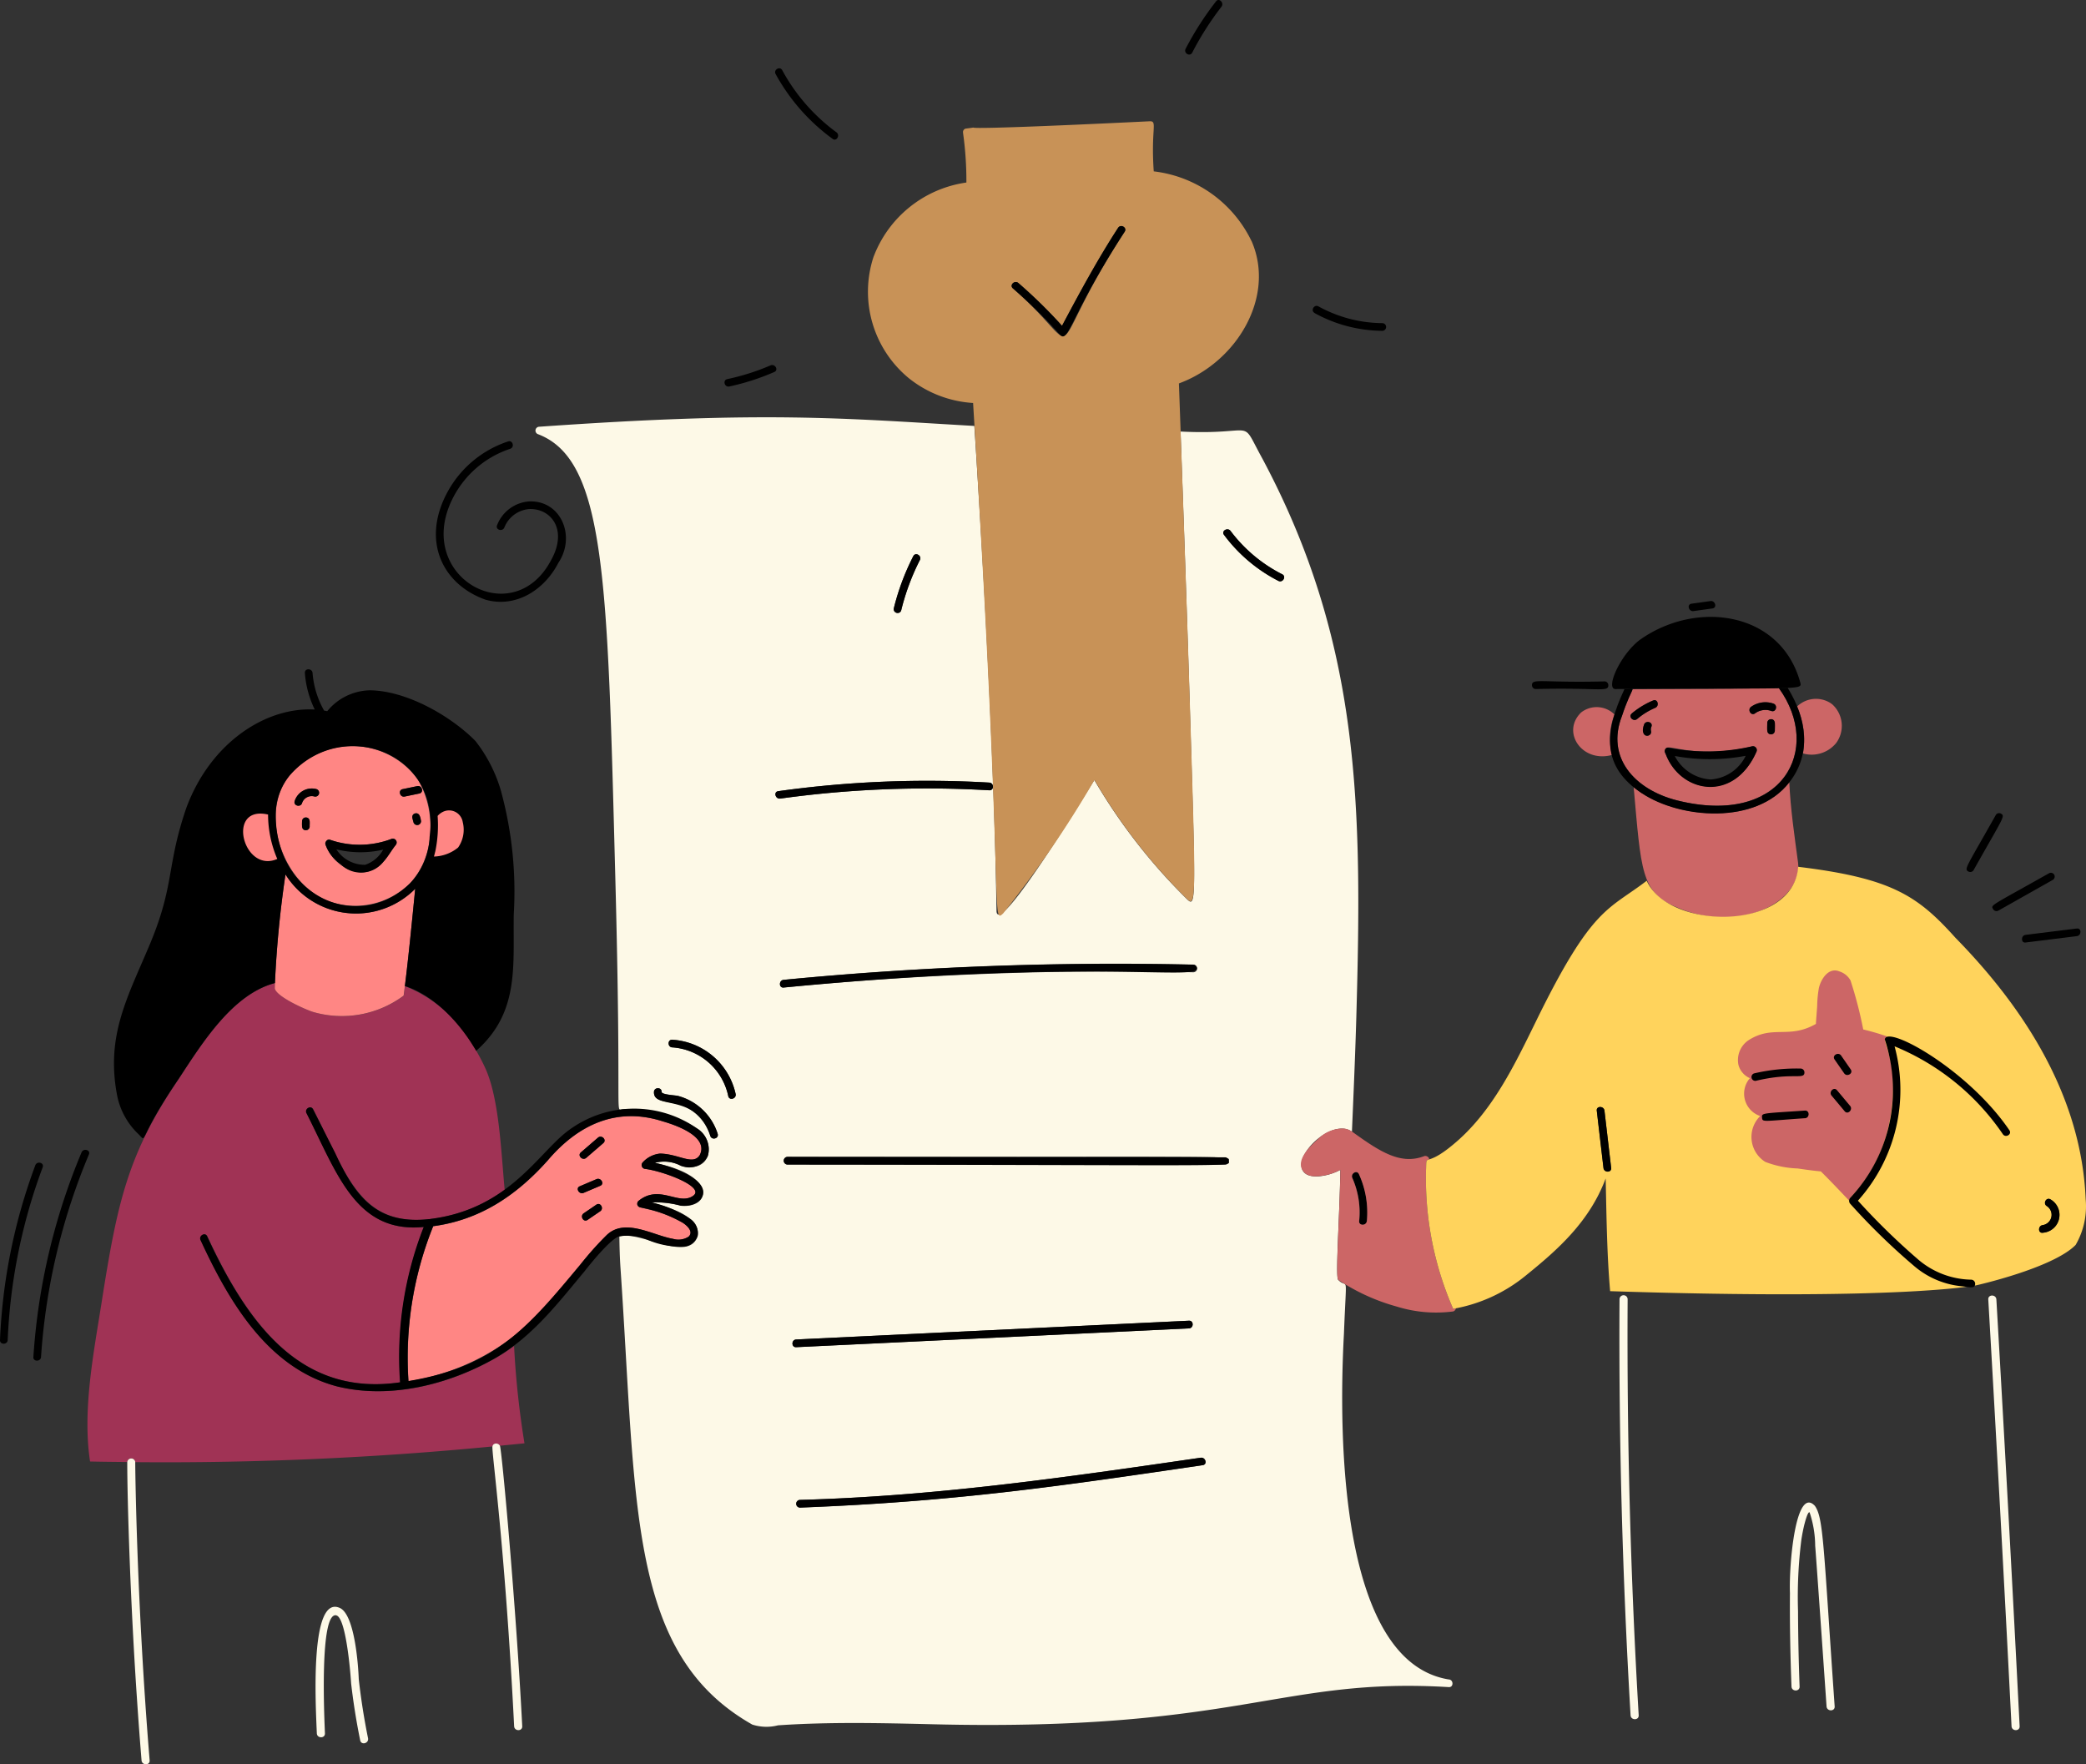 <svg xmlns="http://www.w3.org/2000/svg" width="186.782" height="157.963" viewBox="0 0 186.782 157.963"><rect x="0" y="0" width="186.782" height="157.963" fill="#333333" stroke="none"/><g id="Become_Certified_as_CDP_" data-name="Become Certified as CDP&#xAE; " transform="translate(-9.999 -39.315)"><path id="Path_10916" data-name="Path 10916" d="M26.141,261.23c1.114.025,2.23.035,3.342.047a.36.36,0,0,1,.717.011,303.618,303.618,0,0,0,31.995-1.406c.047-.313.5-.333.665-.065.73-.073,1.462-.139,2.192-.215a79.386,79.386,0,0,1-.932-8.723,15.511,15.511,0,0,1-1.595,1.06c-4.238,2.432-9.536,3.736-14.254,2.565-6.219-1.648-9.688-7.647-12.2-13.09-.184-.393.407-.744.59-.345,3.714,8.035,8.509,14.359,17.276,13.075a31.787,31.787,0,0,1,2.117-13.91c-6.063.59-7.729-4.719-10.5-10.19-.2-.393.393-.739.59-.345,2.983,5.876,4.215,10.519,10.414,9.831.013,0,.025.007.036.008s.033-.018.056-.021a14.227,14.227,0,0,0,6.628-2.606c-.324-3.51-.492-8.094-1.7-10.823a16.451,16.451,0,0,0-.839-1.623q-.175-.295-.363-.59a12.252,12.252,0,0,0-6.022-5.21c-.037.3-.076.59-.112.857a9.26,9.26,0,0,1-8.128,1.457c-.72-.233-3.237-1.355-3.409-2.091,0-.156.008-.328.012-.492-3.774.991-6.463,5.284-8.624,8.582-4.554,6.685-5.493,11.016-6.9,19.986-.72,4.575-1.737,9.695-1.037,14.272" transform="translate(-8.091 -91.057)" fill="#a03355"></path><path id="Path_10917" data-name="Path 10917" d="M71.964,200.48a7.445,7.445,0,0,1-10.952-1.88,94.9,94.9,0,0,0-.945,9.727c0,.162-.011.336-.011.492.172.736,2.69,1.857,3.409,2.091a9.263,9.263,0,0,0,8.128-1.457c.346-2.5.786-7.032,1.037-9.57a6.541,6.541,0,0,1-.667.6" transform="translate(-25.452 -80.992)" fill="#ff8684"></path><path id="Path_10918" data-name="Path 10918" d="M64.84,189.065a6.994,6.994,0,0,0,7.4-1.552c2.261-2.376,2.366-6.5.718-9.287a7.281,7.281,0,0,0-11.453-.418c-2.8,3.342-.748,9.578,3.332,11.257m-2.261-6.643c.029-.141-.139-.824.355-.806a.343.343,0,0,1,.33.331v.475a.344.344,0,0,1-.688,0m9.976-.379c0-.11-.3-.688.158-.792a.341.341,0,0,1,.407.23l.1.38a.342.342,0,0,1-.66.182m-.97-2.962,1.314-.273c.431-.089.613.57.182.661l-1.314.273c-.431.088-.612-.571-.182-.661m-6.847,4.666a.3.3,0,0,1,.36-.132,8.061,8.061,0,0,0,5.446-.064.344.344,0,0,1,.414.538c-.383.477-.666,1.022-1.081,1.475-1.671,2.009-4.465.558-5.2-1.53a.3.3,0,0,1,.061-.29m-2.817-3.6a1.608,1.608,0,0,1,1.941-1.071.343.343,0,0,1-.182.661.908.908,0,0,0-1.1.59c-.135.419-.8.239-.661-.182" transform="translate(-25.535 -69.107)" fill="#ff8684"></path><path id="Path_10919" data-name="Path 10919" d="M65.007,186.12c-.029-.144.139-.822-.354-.806a.342.342,0,0,0-.331.33c.029.144-.139.823.354.806a.343.343,0,0,0,.331-.33m9.429-1.166a.341.341,0,0,0-.231.406l.1.38a.342.342,0,1,0,.66-.182s-.063-.75-.527-.6Zm-6.672,4.528a2.571,2.571,0,0,0,3.856-.218c.415-.455.7-1,1.081-1.475a.344.344,0,0,0-.414-.538,8.061,8.061,0,0,1-5.446.065.3.3,0,0,0-.36.131.308.308,0,0,0-.061.29,3.539,3.539,0,0,0,1.345,1.748m3.82-1.292a2.877,2.877,0,0,1-1.611,1.357,3,3,0,0,1-2.576-1.381,9.087,9.087,0,0,0,4.187.025m-7.262-4.171a.908.908,0,0,1,1.1-.59.342.342,0,1,0,.182-.66,1.606,1.606,0,0,0-1.941,1.07c-.135.42.527.6.661.182m9.186-.586,1.314-.272c.431-.09.249-.75-.182-.661l-1.314.273c-.432.089-.249.75.182.66" transform="translate(-27.278 -72.804)"></path><path id="Path_10920" data-name="Path 10920" d="M33.182,303.931c0,3.451.276,12.471.856,21q.189,2.858.423,5.713c.038.463.764.467.725,0-1.191-14.521-1.3-26.8-1.288-26.7a.36.36,0,0,0-.717-.011m18.707,13.727c.852.141,1.267,4.894,1.339,6.095q.295,2.568.813,5.1c.1.456.793.263.7-.2q-.532-2.621-.829-5.281c-.053-1.393-.383-5.8-1.7-6.38-2.672-1.192-2.174,8.441-2.055,11.23.02.466.746.468.726,0-.065-1.542-.481-10.814,1-10.572m14-15.122c-.1.38,1.111,8.66,1.941,25.056.025.466.75.469.725,0-.543-10.662-1.835-24.841-2-25.121s-.617-.247-.665.065" transform="translate(-11.788 -133.71)" fill="#fdf9e7"></path><path id="Path_10921" data-name="Path 10921" d="M189.341,228.343c-9.652-1.546-9.929-21.258-9.4-30.966.227-5.865.368-3.873-.521-4.822-.254-.285.129-5.532.2-9.842-.879.492-2.635.923-3.263.21-1.17-1.327,2.452-4.915,4.3-3.631.145-3.424.295-6.85.393-10.275.532-18.8.405-33.456-8.405-49.973-2.123-3.85-.3-2.079-7.336-2.438.31,8.79.515,14.493.8,23.619.538,17.969.632,19.065-.171,18.3a51.013,51.013,0,0,1-8.347-10.715c-1.124,1.791-8.692,14.225-8.76,11.708-.243-17.73-1.993-43.513-1.986-43.413-11.921-.688-18.573-1.36-38.964.072a.344.344,0,0,0-.09.672c6.056,2.318,6.206,13.142,6.9,39.406.607,22.855-.082,21.071.714,21.026a11.305,11.305,0,0,1,6.622,1.739c1.679,1.042,1.421,4.076-1.454,3.335a3.19,3.19,0,0,0-2.333-.262c5.783,1.172,4.9,4.119,2.31,3.834a8.264,8.264,0,0,0-2.6-.287c1.671.436,4.43,1.3,4.129,3-.835,2.468-5.15-.524-7.018.04.014.935.037,1.868.1,2.8,1.46,21.315.654,34.586,11.8,40.9a4.147,4.147,0,0,0,2.3.069c4.555-.313,9.118-.21,13.678-.1,27.608.688,31.3-4.234,46.391-3.322.44.028.437-.656,0-.688M169.792,125.51a13.286,13.286,0,0,0,4.625,3.877c.393.2.046.791-.346.59a14.046,14.046,0,0,1-4.871-4.123c-.263-.354.33-.7.59-.346m-.159,56.421a.342.342,0,0,1-.33.33c-.1,0-39.274-.033-39.175-.029a.344.344,0,1,1,0-.688c41.478.037,39.527-.164,39.507.388Zm-2.325,27.22c-12.521,1.82-21.806,3.254-36.063,3.8a.344.344,0,0,1,0-.688c12.1-.323,23.88-2.033,35.881-3.778.433-.062.617.6.183.661M130.893,197.9c37.272-1.783-25.115,1.2,35.174-1.683.441-.021.439.664,0,.688l-35.174,1.683c-.441.022-.438-.664,0-.688m35.557-33.565a.344.344,0,0,1,0,.688,308.139,308.139,0,0,0-36.681,1.362c-.439.042-.434-.643,0-.688a307.941,307.941,0,0,1,36.681-1.363M139.638,132.43a21.485,21.485,0,0,1,1.742-4.663c.2-.393.786-.045.59.346a20.769,20.769,0,0,0-1.671,4.5c-.105.428-.766.246-.661-.182m-10.354,16.377a96.337,96.337,0,0,1,18.905-.768c.438.026.44.71,0,.688a95.547,95.547,0,0,0-18.723.743c-.432.061-.616-.6-.182-.66M119.8,171.062a6.193,6.193,0,0,1,5.672,4.86c.085.432-.575.613-.661.183a5.505,5.505,0,0,0-5.014-4.36c-.438-.022-.439-.707,0-.688M120.839,177c-1.357-.521-2.717-.248-2.68-1.271.016-.439.7-.44.688,0-.009.248,1.243.3,1.451.355a5.1,5.1,0,0,1,3.568,3.4c.131.422-.531.6-.661.182A4.414,4.414,0,0,0,120.846,177" transform="translate(-49.604 -38.653)" fill="#fdf9e7"></path><path id="Path_10922" data-name="Path 10922" d="M97.53,258.587c2.318-2.713,2.9-3.65,4.6-5.327,1.644-1.52,4.106.056,5.912.364a1.681,1.681,0,0,0,1.4-.2c.463-.456-.172-1.013-.549-1.249-2.774-1.573-4.251-1.07-4.044-1.791a.339.339,0,0,1,.086-.145c1.88-1.55,3.574.419,4.881-.451,1.2-.8-2.631-2.219-4.25-2.425a.347.347,0,0,1-.242-.584,2.41,2.41,0,0,1,1.548-.786c1.671.027,2.943,1.081,3.553.145.786-1.536-1.671-2.563-3.324-3.038-4.106-1.316-7.57.295-10.3,3.519-2.815,3.154-6.085,5.316-10.238,5.874a31.458,31.458,0,0,0-2.212,13.872,20.5,20.5,0,0,0,13.173-7.771m3.986-7.442-1.132.773c-.366.25-.708-.344-.346-.59l1.133-.774c.365-.249.707.345.345.59m-1.734-5.27,1.532-1.32c.331-.287.817.2.484.484l-1.529,1.321c-.332.286-.819-.2-.485-.485m-.1,3.029,1.493-.636c.4-.171.75.419.346.59l-1.493.636c-.4.171-.75-.419-.346-.59" transform="translate(-37.772 -103.382)" fill="#ff8684"></path><path id="Path_10923" data-name="Path 10923" d="M89.522,143.693a1.876,1.876,0,0,0,2.4-.857,2.194,2.194,0,0,0-.947-2.476,9.831,9.831,0,0,0-12.092.629c-2.484,2.186-5.269,6.666-11.8,7.464-.023,0-.036.017-.056.021s-.024-.009-.036-.008c-4.7.525-6.614-1.979-8.432-5.922l-1.983-3.907c-.2-.393-.786-.047-.59.345,2.763,5.444,4.431,10.779,10.5,10.19a31.787,31.787,0,0,0-2.118,13.91c-8.773,1.289-13.566-5.056-17.276-13.075-.184-.4-.775-.052-.59.345,2.515,5.443,5.984,11.443,12.2,13.09,4.731,1.172,10.027-.138,14.254-2.565,3.3-1.916,5.587-4.927,7.915-7.711.471-.608,2.323-2.915,3.118-3.151a4.645,4.645,0,0,1,2.492.286,7.384,7.384,0,0,0,3.335.626,1.413,1.413,0,0,0,1.192-.954,1.506,1.506,0,0,0-.622-1.5,10.441,10.441,0,0,0-3.5-1.5,8.294,8.294,0,0,1,2.6.287c.742.082,1.794-.144,2.006-.99.358-1.434-2.956-2.568-4.317-2.843a3.192,3.192,0,0,1,2.333.262m-3.415-.3a.348.348,0,0,0,.016.492.343.343,0,0,0,.226.093c1.567.2,5.455,1.621,4.25,2.425-1.3.869-3.014-1.089-4.881.451a.345.345,0,0,0,.15.572,11.821,11.821,0,0,1,3.808,1.363c.377.237,1.012.793.549,1.249a1.681,1.681,0,0,1-1.4.2c-1.806-.308-4.268-1.885-5.912-.365a28.49,28.49,0,0,0-2.388,2.672c-4.6,5.49-7.54,9.142-15.392,10.427A31.458,31.458,0,0,1,67.336,149.1c4.093-.551,7.356-2.648,10.239-5.873,2.737-3.234,6.2-4.835,10.3-3.52,1.652.473,4.105,1.5,3.324,3.038-.612.941-1.874-.119-3.553-.145a2.415,2.415,0,0,0-1.548.786M72.106,93.031c2.654.707,5.189-.89,6.435-3.315,1.607-2.394.228-5.629-2.627-5.505a3.335,3.335,0,0,0-2.863,2.143c-.154.413.507.59.661.182a2.625,2.625,0,0,1,2.2-1.64c1.91-.1,3.561,1.793,1.947,4.635-3.441,6.4-12.364,1.364-8.738-5.665A8.889,8.889,0,0,1,74.229,79.5c.417-.137.239-.8-.183-.661a9.6,9.6,0,0,0-5.407,4.49c-2.434,4.447-.426,8.384,3.47,9.71m26.3,17.779a95.478,95.478,0,0,1,18.723-.743c.44.026.438-.66,0-.688a96.339,96.339,0,0,0-18.905.768c-.436.06-.25.72.182.66m.3,16.236c-.435.042-.438.727,0,.688,27.329-2.644,37.051-.59,37.01-1.716a.343.343,0,0,0-.329-.331,309.157,309.157,0,0,0-36.681,1.36m.358,15.85a.344.344,0,1,0,0,.688c41.478.031,39.524.226,39.506-.323a.343.343,0,0,0-.33-.332Zm35.941,15.355c.439-.021.441-.706,0-.688l-35.174,1.682c-.438.022-.44.706,0,.688Zm1.055,11.58c-12.328,1.792-23.692,3.435-35.881,3.778a.344.344,0,1,0,0,.688c13.9-.533,23.409-1.935,36.062-3.8.435-.064.25-.723-.182-.661M135.3,44.029a26.717,26.717,0,0,1,2.618-4.111c.267-.343-.213-.832-.484-.484a27.579,27.579,0,0,0-2.725,4.25c-.2.393.387.736.59.345m-32.2,7.722c.356.261.7-.333.345-.59A16.883,16.883,0,0,1,98.588,45.6c-.211-.387-.8-.041-.59.346a17.651,17.651,0,0,0,5.1,5.8M93.85,73.92a21.364,21.364,0,0,0,4.035-1.3c.4-.175.055-.765-.345-.59a20.436,20.436,0,0,1-3.872,1.229c-.431.091-.249.752.182.661m15.393,20.037a20.742,20.742,0,0,1,1.671-4.5c.2-.393-.393-.738-.59-.346a21.6,21.6,0,0,0-1.741,4.663.343.343,0,0,0,.661.182" transform="translate(-18.549)"></path><path id="Path_10924" data-name="Path 10924" d="M202.456,72.136A11.165,11.165,0,0,0,193.7,65.89c-.262-3.78.343-4.481-.324-4.486-21.312,1.034-13.981.343-16.407.644h-.014l.009.006a.464.464,0,0,0-.1.007.314.314,0,0,0-.235.377.207.207,0,0,0,0,.042,30.648,30.648,0,0,1,.295,4.41,10.445,10.445,0,0,0-8.329,6.7,10.019,10.019,0,0,0,3.2,10.839,10.211,10.211,0,0,0,5.73,2.2q.06,1.021.124,2.045c2.646,43.391,1.475,44.681,2.57,43.655a98.166,98.166,0,0,0,8.173-11.947,50.983,50.983,0,0,0,8.347,10.715c.792.758.717-.958.171-18.3-.245-8.175-.958-28.017-.956-27.919,5.173-1.893,8.682-7.755,6.506-12.745M191.1,71.291c-7.678,11.812-3.068,11.118-10.01,5.076-.338-.284.148-.766.485-.485a44.867,44.867,0,0,1,3.913,3.834c1.585-2.974,3.184-5.944,5.022-8.771.239-.369.831-.026.59.345" transform="translate(-80.394 -11.232)" fill="#c89257"></path><path id="Path_10925" data-name="Path 10925" d="M104.927,90.25c.767.754.941-1.81,5.778-9.251.241-.37-.351-.714-.59-.346-1.837,2.828-3.441,5.8-5.021,8.773a44.471,44.471,0,0,0-3.914-3.834c-.335-.281-.822.2-.484.485a47.641,47.641,0,0,1,4.227,4.174m19.543,22.015c.393.2.739-.393.346-.59a13.29,13.29,0,0,1-4.625-3.878c-.261-.349-.855-.008-.59.346a14.035,14.035,0,0,0,4.871,4.123m3.24-23.98a12.735,12.735,0,0,0,6.062,1.588.344.344,0,1,0,0-.688,12,12,0,0,1-5.715-1.5c-.386-.212-.732.378-.346.59M12.986,181.754c-.029.439.656.438.688,0a56.4,56.4,0,0,1,4.288-18.138c.17-.4-.492-.583-.66-.182a56.919,56.919,0,0,0-4.314,18.321m-2.3-1.518a50.216,50.216,0,0,1,3.134-15.468c.155-.413-.507-.59-.66-.181A50.765,50.765,0,0,0,10,180.237c-.019.44.667.438.688,0M131.7,169.585c-.041.438.644.435.688,0a8.318,8.318,0,0,0-.7-4.2c-.18-.4-.77-.053-.59.347a7.627,7.627,0,0,1,.61,3.858m-69.212-5.668,1.53-1.321c.335-.288-.151-.77-.484-.484l-1.531,1.32c-.334.288.151.771.485.485m-.236,3.139,1.494-.635c.4-.172.055-.763-.346-.59l-1.493.636c-.4.171-.056.763.345.59m1.14,1.054-1.133.774c-.362.247-.02.84.346.59l1.132-.774c.362-.246.02-.84-.345-.59m10.861-6.334a5.1,5.1,0,0,0-3.567-3.4c-.209-.053-1.461-.106-1.452-.355.016-.44-.669-.44-.688,0-.056,1.64,3.786.009,5.043,3.932.131.421.791.242.661-.182m-4.064-7.743a5.505,5.505,0,0,1,5.014,4.359c.086.432.746.25.661-.182a6.193,6.193,0,0,0-5.671-4.861c-.44-.023-.439.663,0,.688m-15.322-22.9a13.193,13.193,0,0,0-2.308-4.54c-2.191-2.221-6.135-4.5-9.45-4.535a5.055,5.055,0,0,0-3.816,1.868c-.1-.018-.188-.035-.282-.051a8.079,8.079,0,0,1-1.034-3.369c-.032-.436-.717-.439-.688,0a8.911,8.911,0,0,0,.885,3.274c-4.251-.251-9.241,2.815-11.475,8.734-1.818,5.26-1.046,6.864-3.237,12.153-2.009,4.817-4.035,8.258-2.974,13.721a6.522,6.522,0,0,0,1.844,3.355c.952.875-.261.854,3.653-4.895,2.163-3.3,4.85-7.591,8.624-8.583a94.922,94.922,0,0,1,.944-9.724A7.446,7.446,0,0,0,46.51,140.43a6.774,6.774,0,0,0,.667-.6c-.262,2.691-.615,6.264-.925,8.712,2.411.772,4.545,2.9,6.021,5.21.126.2.248.393.364.59,3.915-3.451,3.285-7.668,3.365-12.219a34.154,34.154,0,0,0-1.129-10.985Zm-8.165,8.208c-4.522,4.449-12.022,1.3-12.022-6.131a5.511,5.511,0,0,1,1.287-3.574c4.667-5.234,13.515-2.052,12.491,5.536a6.4,6.4,0,0,1-1.756,4.17ZM49.166,133.153Zm137.544,5.02c2.669-4.752,2.87-4.843,2.449-5.072a.342.342,0,0,0-.451.12c-2.669,4.749-2.87,4.844-2.449,5.07a.342.342,0,0,0,.451-.118m2.22,3.618,4.89-2.759a.342.342,0,0,0-.345-.59c-5.287,2.982-5.252,2.827-5,3.231a.342.342,0,0,0,.452.119" transform="translate(0 -20.94)"></path><path id="Path_10926" data-name="Path 10926" d="M322.321,189.019c-.319-2.39-.678-4.794-.786-7.207-3.176,4.107-10.715,3.157-13.937.433.668,7.387.641,9.473,3.824,10.748,5.567,2.477,11.305-.457,10.9-3.974" transform="translate(-151.321 -72.456)" fill="#c66"></path><path id="Path_10927" data-name="Path 10927" d="M378.663,209.7l4.588-.57c.432-.053.436-.738,0-.683l-4.588.569c-.432.053-.436.738,0,.688" transform="translate(-187.29 -85.997)"></path><path id="Path_10928" data-name="Path 10928" d="M319.759,167.091a.147.147,0,0,1-.071-.053,2.432,2.432,0,0,0-3.062.27,7.418,7.418,0,0,1,.534,4.2,2.832,2.832,0,0,0,2.976-.941,2.6,2.6,0,0,0-.377-3.478m-19.479.929a2.261,2.261,0,0,0-2.973-.191c-1.823,1.742.053,4.55,2.753,3.815A5.94,5.94,0,0,1,300.279,168.02Z" transform="translate(-145.72 -64.731)" fill="#c66"></path><path id="Path_10929" data-name="Path 10929" d="M305.046,167.131c-1.459,3.722,1.118,6.6,4.932,7.57,9.412,2.354,13.1-4.558,9.107-10.066-4.355.093-8.711.082-13.067.1a19.207,19.207,0,0,0-.972,2.4m2.6,1.355c.1.43-.564.611-.66.182a1.269,1.269,0,0,1,.038-.755c.153-.411.815-.232.661.182a.623.623,0,0,0-.039.393m10.407-.029c.045-.283-.172-1.042.353-1.022a.342.342,0,0,1,.331.33c-.044.279.172,1.039-.354,1.021a.341.341,0,0,1-.33-.329m-1.44-2.144a2.211,2.211,0,0,1,1.995-.284c.415.142.236.8-.182.661a1.56,1.56,0,0,0-1.467.216c-.362.255-.7-.339-.346-.59m-7.471,3.649c.4-.14,3.146.966,7.553-.111a.347.347,0,0,1,.387.5c-1.988,4.483-6.815,3.736-8.136.142a.284.284,0,0,1-.059-.171.3.3,0,0,1,.233-.359h.022m-1.12-3.558a6.276,6.276,0,0,0-1.616.995c-.334.283-.822-.2-.485-.484a7.387,7.387,0,0,1,1.919-1.172c.406-.171.582.492.182.661" transform="translate(-149.813 -63.721)" fill="#c66"></path><path id="Path_10930" data-name="Path 10930" d="M306.147,174.05c3.4,2.277,10.216,2.871,13.2-.983,2.008-2.55,1.557-5.714-.152-8.461l-.793.016c3.98,5.485.369,12.438-9.106,10.066-3.815-.965-6.39-3.844-4.932-7.57.934-2.851,1.419-2.406.22-2.4-1.831,3.918-2.06,6.929,1.564,9.339" transform="translate(-149.129 -63.707)"></path><path id="Path_10931" data-name="Path 10931" d="M299.107,159.858c-.465,1.265.754,1.168.621.572a.619.619,0,0,1,.039-.393c.153-.414-.508-.59-.661-.182m11.712.542c-.045-.278.172-1.039-.354-1.022a.342.342,0,0,0-.33.331c.045.283-.173,1.039.353,1.022a.343.343,0,0,0,.331-.331m-9.792,2.052c1.3,3.539,6.095,4.472,8.136-.143a.348.348,0,0,0-.387-.5,18.134,18.134,0,0,1-7.553.111c-.311.041-.28.461-.255.362a.282.282,0,0,0,.059.172m4.013,2.32a3.886,3.886,0,0,1-3.184-2.1,17.424,17.424,0,0,0,6.353-.017,3.765,3.765,0,0,1-3.168,2.121m-7.037-5.9c-.336.285.149.767.485.485a6.293,6.293,0,0,1,1.616-1c.4-.168.224-.831-.183-.66A7.394,7.394,0,0,0,298,158.867m11.038-.01a1.565,1.565,0,0,1,1.467-.216c.418.143.6-.518.182-.66a2.209,2.209,0,0,0-1.995.285c-.357.253-.016.846.346.59M289.4,156.677c5.66-.145,6.528.316,6.507-.355a.341.341,0,0,0-.329-.33c-5.66.144-6.529-.316-6.508.355a.343.343,0,0,0,.33.33m23.7-.564c-1.72-6.362-9.28-7.484-14.411-3.812-1.794,1.406-3.066,4.414-2.122,4.377,16.542-.1,16.7.1,16.533-.564m-9.572-6.417,1.706-.238c.435-.06.249-.72-.183-.66l-1.7.237c-.436.061-.25.721.182.661" transform="translate(-141.897 -55.667)"></path><path id="Path_10932" data-name="Path 10932" d="M260.608,261.036a29.139,29.139,0,0,1-2.424-12.617c.019-.672,0-.675.278-.764l-.019-.1a.373.373,0,0,0-.4-.2c-2.1.811-3.9-.315-6.482-2.182l-.012-.007a1.6,1.6,0,0,0-.681-.27,3.1,3.1,0,0,0-2.359.943c-.688.615-2.141,1.959-1.26,2.959.421.477,1.192.393,1.758.307a4.5,4.5,0,0,0,1.505-.517c-.065,4.18-.448,9.557-.2,9.842a.438.438,0,0,0,.038.035,18.08,18.08,0,0,0,5.217,2.372,11.825,11.825,0,0,0,5.041.435.344.344,0,0,0,.245-.278c-.085.011-.165.025-.245.036Zm-7.73-7.857c-.042.436-.726.438-.688,0a7.643,7.643,0,0,0-.611-3.858c-.177-.4.412-.747.59-.346a8.31,8.31,0,0,1,.715,4.2Z" transform="translate(-120.493 -104.534)" fill="#c66"></path><path id="Path_10933" data-name="Path 10933" d="M328.829,226.977c-.366-9.081-5.352-16.981-11.667-23.419-3.387-3.77-5.717-5.332-14.078-6.348-.387,5.775-11.567,5.711-13.558,1.25-3.441,2.632-4.873,2.3-9.845,12.44-2,4.083-4.024,8.351-7.545,11.228-2.451,2.032-2.329.7-2.367,2.043a29.139,29.139,0,0,0,2.424,12.617,14.074,14.074,0,0,0,6.529-3c2.784-2.252,5.673-4.776,7.128-8.674.073,3.27.111,6.835.4,10.093,26.2.85,32.6-.506,32.7-.509,0,.013,6.936-1.545,8.981-3.631A6.869,6.869,0,0,0,328.829,226.977Zm-43.173-2.8q-.295-2.565-.6-5.132c-.052-.437.634-.432.688,0q.295,2.567.6,5.132C286.39,224.617,285.7,224.612,285.656,224.179Zm39.331,5.8c-.436.057-.432-.628,0-.683a.93.93,0,0,0,.36-1.706c-.37-.24-.026-.832.346-.59a1.6,1.6,0,0,1-.706,2.978Z" transform="translate(-132.078 -80.285)" fill="#ffd35c"></path><path id="Path_10934" data-name="Path 10934" d="M336.638,236.467a13.458,13.458,0,0,0,3.466-6.5c1.27-6-1.066-7.766-.087-7.949a22.137,22.137,0,0,0-2.2-.647,36.876,36.876,0,0,0-1.14-4.393,1.738,1.738,0,0,0-.983-.8c-.976-.416-1.671.688-1.851,1.5a10.37,10.37,0,0,0-.15,1.589c-.033.537-.084,1.072-.114,1.609-2.435,1.386-3.85.054-6.048,1.469a2.138,2.138,0,0,0-.885,2.208,1.8,1.8,0,0,0,1.023,1.18,2.114,2.114,0,0,0,.922,3.39,2.633,2.633,0,0,0,.454,4.105,8.91,8.91,0,0,0,2.9.59c.688.1,1.381.2,2.077.262.866.855,1.7,1.741,2.541,2.626A.41.41,0,0,1,336.638,236.467Z" transform="translate(-160.983 -89.882)" fill="#c66"></path><path id="Path_10935" data-name="Path 10935" d="M340.116,313.847c.024.465.749.468.725,0q-.972-19.11-2.083-38.213c-.027-.465-.753-.468-.725,0q.867,14.934,1.652,29.87.218,4.172.431,8.343m-33.385-.98q-1.1-18.615-.991-37.248a.363.363,0,0,0-.726,0q-.109,18.635.99,37.248c.028.464.754.467.727,0M321.589,295.7c.043-.188.3-1.125.445-1a9.6,9.6,0,0,1,.5,2.988c.086.976.95,13.4,1.018,14.385.033.463.759.467.726,0-1.014-14.481-1-16.893-1.778-17.966-1.7-1.789-2.324,5.2-2.226,7.826-.022,2.787.032,5.576.139,8.362.019.464.744.467.725,0q-.127-3.375-.14-6.753a40.789,40.789,0,0,1,.3-6.406c.074-.481.168-.961.287-1.434" transform="translate(-150.002 -119.97)" fill="#fdf9e7"></path><path id="Path_10936" data-name="Path 10936" d="M315.152,232.093c3.318-.786,4.343-.042,4.325-.762a.345.345,0,0,0-.331-.331,16.721,16.721,0,0,0-4.171.433.343.343,0,0,0,.182.661m4.364,3.357c.437-.03.44-.714,0-.688-3.858.264-3.879.2-3.841.632s.091.308,3.841.052m3.244-5.607c-.249-.36-.842-.018-.59.346l.856,1.237c.249.36.842.018.59-.346l-.856-1.237m-.372,3.1c-.283-.338-.766.148-.485.485q.59.7,1.172,1.4c.283.338.766-.149.484-.485ZM302.169,239.9q-.295-2.565-.6-5.132c-.05-.432-.735-.437-.688,0q.295,2.567.6,5.132c.05.433.734.437.688,0m38.646,5.8a1.6,1.6,0,0,0,.7-2.981c-.371-.241-.715.351-.345.59a.93.93,0,0,1-.36,1.707c-.431.056-.436.74,0,.688m-6.369,4.2a7.5,7.5,0,0,1-4.857-1.873,61.044,61.044,0,0,1-5.319-5.2,14.844,14.844,0,0,0,3.283-13.82,21.671,21.671,0,0,1,9.694,7.864c.244.364.838.021.59-.345-3.7-5.452-11.021-9.483-11.159-8.134a14.814,14.814,0,0,1,.721,4.019,14.076,14.076,0,0,1-3.839,10.183.413.413,0,0,0,0,.484,58.679,58.679,0,0,0,5.771,5.622,7.668,7.668,0,0,0,4.357,1.8c.555.071,1.016.2,1.072-.141v-.013a.367.367,0,0,0-.276-.438l-.04-.008" transform="translate(-147.907 -96.011)"></path><path id="Path_10937" data-name="Path 10937" d="M56.524,187.309c-3.8-.885-2.235,5.32.824,3.974a10.057,10.057,0,0,1-.826-3.947Zm14.961,3.329c-.03.145-.071.288-.11.431a3.572,3.572,0,0,0,2.163-.808,2.781,2.781,0,0,0,.414-2.282,1.238,1.238,0,0,0-1.7-.947,1.474,1.474,0,0,0-.548.4,11.535,11.535,0,0,1-.213,3.2" transform="translate(-22.52 -75.061)" fill="#ff8684"></path></g></svg>